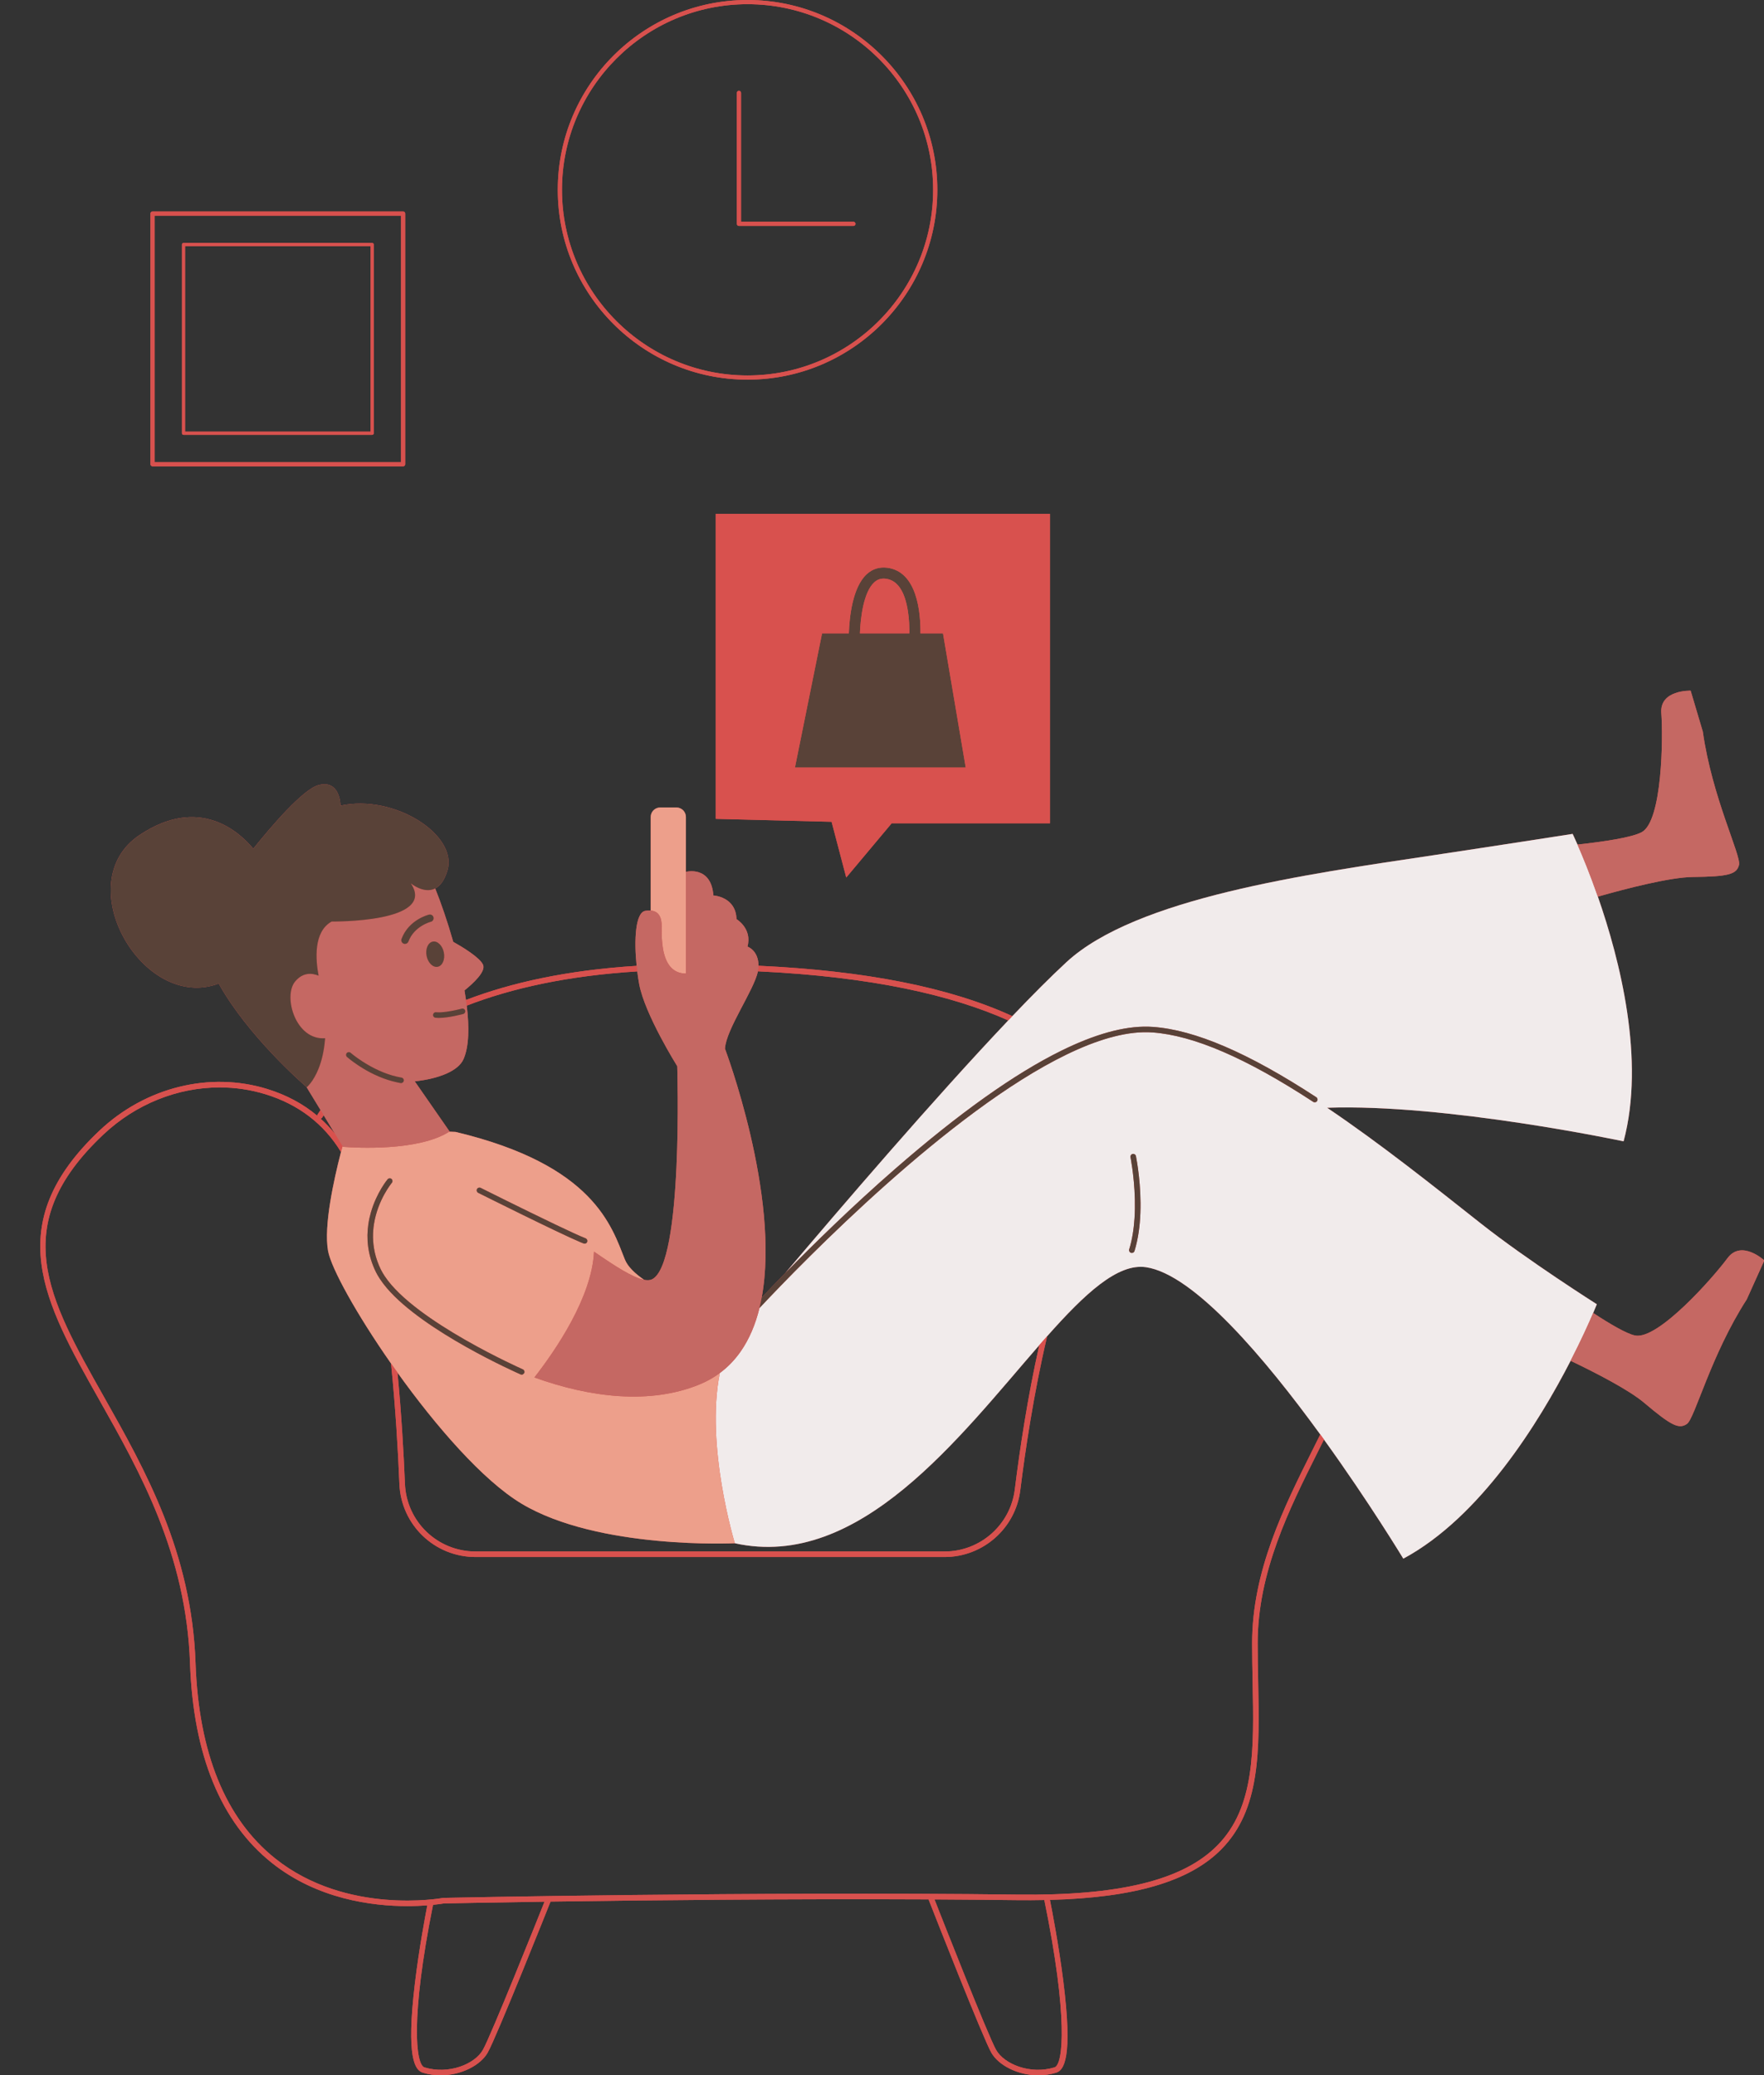 <?xml version="1.0" encoding="UTF-8" standalone="no"?><svg xmlns="http://www.w3.org/2000/svg" xmlns:xlink="http://www.w3.org/1999/xlink" fill="#000000" height="499.6" preserveAspectRatio="xMidYMid meet" version="1" viewBox="-9.7 0.0 424.8 499.6" width="424.8" zoomAndPan="magnify"><rect x="-9.7" y="0.0" width="424.8" height="499.6" fill="#333333" stroke="none"/><g id="change1_1"><path d="M406.296,302.92c-3.362,4.562-16.753,19.798-22.292,18.6-2.032-.439-5.924-2.713-10.039-5.414,.577-1.349,.875-2.108,.875-2.108,0,0-16.659-10.547-27.889-19.417-11.181-8.83-24.125-19.175-37.062-27.889,28.702-1.003,71.4,8.085,71.4,8.085,5.237-19.619-.883-43.658-6.198-58.909,6.953-1.976,17.408-4.673,22.873-4.731,8.644-.092,10.541-.655,11.116-2.891,.574-2.235-6.479-16.243-8.714-32.097l-2.932-9.865s-7.506-.247-7.066,5.403c.44,5.65,.275,25.933-4.699,28.65-2.359,1.289-9.075,2.293-15.485,2.993-.727-1.653-1.169-2.569-1.169-2.569,0,0-19.592,3.049-33.745,5.169-30.341,4.544-71.406,10.237-88.159,25.714-3.755,3.469-8.198,7.93-13.026,12.991-15.1-6.921-35.316-10.924-61.125-12.126-.013-3.757-2.658-4.608-2.658-4.608,1.191-4.369-2.648-6.619-2.648-6.619-.132-5.428-5.56-5.693-5.56-5.693-.53-7.281-6.619-5.693-6.619-5.693v-13.204c0-1.262-1.023-2.285-2.285-2.285h-3.902c-1.262,0-2.285,1.023-2.285,2.285v22.534c-.395-.029-.823-.022-1.324,.069-2.355,.428-2.718,6.918-2.071,13.236-16.815,1.05-30.282,4.071-41.091,8.214-.107-.757-.229-1.524-.362-2.298,2.041-1.645,5.198-4.539,4.469-6.178-.781-1.756-5.005-4.298-7.177-5.517-1.376-4.849-2.946-9.381-4.345-12.855,1.151-.587,2.227-1.883,2.961-4.399,2.471-8.473-12.709-18.358-25.771-15.533,0,0,0-6.355-5.295-4.942-3.798,1.013-11.592,10.198-15.695,15.312-3.258-3.935-12.926-12.941-27.375-3.308-17.222,11.481,.764,42.662,19.045,35.772,6.995,12.552,20.07,23.975,21.129,24.888,1.114,1.83,2.274,3.737,3.382,5.558-.238,.359-.478,.718-.703,1.074-.057,.09-.083,.189-.093,.288-3.404-2.855-7.424-5.01-12.051-6.434-13.838-4.26-29.309-.419-40.374,10.018-23.912,22.556-13.389,41.209-.062,64.818,9.816,17.388,20.941,37.096,21.859,63.417,.77,22.085,7.397,38.257,19.696,48.065,10.952,8.734,24.137,10.412,32.654,10.412,1.837,0,3.456-.078,4.79-.18-.477,2.461-1.997,10.546-2.978,18.727-2.176,18.139,.05,20.991,1.913,21.558,1.424,.433,2.873,.628,4.289,.628,5,0,9.598-2.437,11.313-5.437,2.117-3.705,14.602-35.026,15.132-36.358,.003-.008,.001-.015,.004-.023,22.543-.329,56.929-.695,91.036-.53,1.272,3.247,13.076,33.329,15.124,36.911,1.715,3.001,6.312,5.438,11.313,5.437,1.416,0,2.864-.195,4.289-.628,1.865-.568,4.072-3.48,1.715-22.136-1.088-8.617-2.744-17.156-3.204-19.464,20.391-.547,33.602-4.452,41.222-12.129,9.53-9.601,9.248-23.831,8.922-40.307-.061-3.031-.123-6.166-.123-9.336,0-17.124,7.632-32.386,14.365-45.851,.543-1.085,1.075-2.153,1.6-3.213,10.942,15.17,19.111,28.677,19.111,28.677,18.577-9.976,32.681-32.837,40.286-47.634,6.282,3.007,14.083,7.04,17.716,10.114,6.599,5.584,8.403,6.398,10.3,5.083,1.897-1.315,5.722-16.525,14.4-29.979l4.234-9.38s-5.517-5.096-8.879-.533Zm-290.404,59.091c18.534,11.12,51.366,9.532,51.366,9.532,30.034,6.636,54.194-25.765,73.317-47.69-2.812,12.505-4.706,25.146-5.899,34.756-1.055,8.503-8.318,14.915-16.895,14.915H104.826c-9.165,0-16.638-7.171-17.012-16.324-.3-7.333-.836-16.772-1.79-26.733,9.173,12.805,20.528,25.94,29.868,31.544Zm63.533-55.533c-2.205,2.252-4.121,4.251-5.695,5.914,4.536-24.558-8.846-59.917-8.846-59.917,.258-4.67,6.965-14.023,7.948-18.626,27.537,1.304,46.748,5.772,60.273,11.82-17.815,18.772-40.526,45.25-53.68,60.809Zm-35.663-72.608c.13,1.038,.284,2.06,.461,3.035,1.324,7.281,9.167,19.784,9.167,19.784,0,0,1.533,47.891-6.13,51.339-.487,.219-1.108,.241-1.847,.099-2.249-1.545-3.952-3.196-4.632-4.895-3.177-7.943-7.414-22.771-40.775-30.714l-1.516-.062c.024-.015,.049-.028,.073-.043l-8.381-12.072c5.962-.656,10.516-2.546,11.746-5.36,1.316-3.011,1.402-7.648,.77-12.869,10.75-4.163,24.211-7.194,41.064-8.241Zm-75.854,35.163c.11-.174,.23-.35,.343-.524,.994,1.634,1.917,3.154,2.695,4.435-1.058-1.306-2.207-2.513-3.441-3.622,.161-.04,.308-.138,.403-.288Zm38.667,224.504c-1.95,3.413-8.203,5.974-14.053,4.194-2.12-.645-3.418-11.849,2.06-39.131,1.431-.146,2.344-.298,2.579-.339,.808-.017,9.999-.209,24.27-.421-1.62,4.056-12.924,32.318-14.855,35.697Zm137.667,4.194c-5.851,1.784-12.102-.781-14.052-4.194-1.899-3.322-12.93-31.36-14.846-36.242,6.7,.035,13.382,.091,19.954,.172,2.247,.028,4.392,.01,6.49-.031,5.767,28.13,4.575,39.649,2.455,40.294Zm62.094-148.542c-6.8,13.597-14.507,29.009-14.507,46.448,0,3.184,.063,6.325,.123,9.363,.321,16.173,.597,30.14-8.535,39.34-8.286,8.349-23.556,12.094-48.103,11.793-63.61-.783-137.495,.78-138.234,.794-.036,.001-.074,.005-.11,.012-.229,.044-23.184,4.234-40.393-9.499-11.973-9.555-18.428-25.389-19.184-47.06-.929-26.647-12.139-46.505-22.03-64.026-13.552-24.005-23.342-41.349-.185-63.191,7.831-7.386,17.931-11.362,28.024-11.362,3.72,0,7.439,.54,11.042,1.648,7.943,2.444,14.038,7.115,18.175,13.899-1.761,6.804-4.174,17.822-3.125,23.765,.742,4.206,6.918,15.347,15.177,27.159,1.093,10.776,1.689,21.099,2.011,28.981,.403,9.872,8.462,17.605,18.346,17.605h112.956c9.249,0,17.082-6.915,18.219-16.085,1.146-9.227,3.207-23.244,6.47-37.076,9.074-10.225,16.981-17.625,23.812-16.613,11.559,1.712,28.654,21.96,41.961,40.267-.623,1.263-1.259,2.539-1.909,3.838ZM162.669,123.714h80.491v74.49h-38.127l-10.944,13.062-3.53-13.415-27.89-.706V123.714ZM27.036,112.269h60.344c.279,0,.505-.226,.505-.505V51.42c0-.279-.226-.505-.505-.505H27.036c-.279,0-.505,.226-.505,.505v60.344c0,.279,.226,.505,.505,.505Zm.505-60.344h59.333v59.334H27.541V51.925Zm52.382,6.571H34.493c-.21,0-.38,.17-.38,.38v45.431c0,.21,.17,.38,.38,.38h45.43c.21,0,.38-.17,.38-.38V58.877c0-.21-.17-.38-.38-.38Zm-.38,45.431H34.873V59.257h44.67v44.67Zm90.779-12.524c25.2,0,45.701-20.502,45.701-45.701S195.522,0,170.322,0s-45.7,20.502-45.7,45.701,20.501,45.701,45.7,45.701Zm0-90.392c24.643,0,44.691,20.048,44.691,44.691s-20.049,44.691-44.691,44.691-44.691-20.048-44.691-44.691S145.68,1.011,170.322,1.011Zm-2.577,52.885V22.358c0-.279,.226-.505,.505-.505s.505,.226,.505,.505v31.033h27.06c.279,0,.505,.226,.505,.505,0,.279-.226,.505-.505,.505h-27.565c-.279,0-.505-.226-.505-.505Z" fill="#d8514e"/></g><g id="change2_1"><path d="M381.289,274.778c5.237-19.619-.883-43.658-6.198-58.909-1.94-5.565-3.77-9.954-4.906-12.537-.727-1.653-1.169-2.569-1.169-2.569,0,0-19.592,3.049-33.745,5.169-30.341,4.544-71.406,10.237-88.159,25.714-3.755,3.469-8.198,7.93-13.026,12.991-.325,.341-.653,.685-.981,1.032-17.814,18.771-40.525,45.25-53.679,60.809,6.672-6.816,15.959-15.923,26.25-24.898,15.493-13.513,28.94-23.074,40.237-28.635,.437-.215,.871-.425,1.301-.628,8.041-3.793,14.958-5.5,20.707-5.089,10.159,.726,23.033,6.263,39.359,16.93,.308,.202,.395,.615,.194,.924l-.003,.003c-.202,.306-.613,.393-.921,.191-16.131-10.539-28.798-16.007-38.724-16.716-5.664-.404-12.292,1.418-19.38,4.704-.426,.197-.854,.403-1.283,.611-28.232,13.678-63.198,49.566-73.972,61.044-.958,3.906-2.434,7.472-4.56,10.501-1.374,1.958-3.022,3.69-4.981,5.14-3.554,17.527,3.609,40.984,3.609,40.984,30.034,6.636,54.194-25.765,73.317-47.69,.638-.731,1.269-1.449,1.896-2.155,9.074-10.225,16.981-17.625,23.812-16.613,11.559,1.712,28.654,21.96,41.961,40.267,.297,.408,.592,.815,.885,1.221,10.942,15.17,19.111,28.677,19.111,28.677,18.577-9.976,32.681-32.837,40.286-47.634,2.6-5.059,4.441-9.174,5.439-11.509,.577-1.349,.875-2.108,.875-2.108,0,0-16.659-10.547-27.889-19.417-11.181-8.83-24.125-19.175-37.062-27.889,28.702-1.003,71.4,8.085,71.4,8.085Zm-117.786,26.405c-.089,.286-.352,.469-.637,.469-.065,0-.132-.01-.198-.03-.352-.109-.548-.483-.439-.835,.727-2.342,1.109-4.899,1.275-7.417,.419-6.355-.545-12.457-.863-14.241-.058-.323-.095-.511-.098-.526-.074-.361,.158-.713,.52-.787,.362-.075,.714,.158,.787,.52l.019,.095c.175,.881,1.308,6.923,1.049,13.65-.117,3.032-.515,6.202-1.415,9.103Z" fill="#f1ebeb"/></g><g id="change3_1"><path d="M163.649,330.558c-1.103,.817-2.299,1.548-3.605,2.176-.42,.202-.847,.398-1.29,.579-11.963,4.901-26.366,3.144-39.756-1.687,5.179-6.656,13.856-19.356,14.354-30.285,5.138,3.559,9.382,6.268,12.061,6.785-2.249-1.545-3.952-3.196-4.632-4.895-3.177-7.943-7.414-22.771-40.775-30.714l-1.516-.062c-7.509,4.786-22.729,3.864-25.263,3.672-.235-.018-.371-.03-.371-.03l-.076-.126c-.117,.437-.238,.894-.363,1.376-1.761,6.804-4.174,17.821-3.125,23.765,.742,4.206,6.918,15.347,15.177,27.159,.51,.73,1.03,1.462,1.555,2.195,9.173,12.805,20.528,25.94,29.868,31.544,18.534,11.12,51.366,9.532,51.366,9.532,0,0-7.163-23.457-3.609-40.984Zm-47.711,.396c-.09,0-.182-.018-.269-.056-1.055-.464-23.255-10.315-32.192-20.761-.652-.762-1.231-1.527-1.729-2.292l-.008-.013c-.344-.53-.661-1.059-.919-1.587-2.037-4.163-2.316-8.126-1.816-11.529,.147-1.001,.362-1.951,.62-2.846,1.376-4.774,3.971-7.9,4.018-7.956,.238-.281,.659-.315,.94-.076s.315,.659,.077,.94c-.052,.062-3.37,4.072-4.296,9.879-.328,2.06-.355,4.344,.172,6.761,.012,.06,.025,.119,.037,.179,.302,1.321,.77,2.679,1.446,4.061,.272,.556,.614,1.116,.991,1.677,7.283,10.848,32.924,22.222,33.196,22.342,.337,.149,.491,.542,.342,.879-.02,.047-.064,.07-.093,.109-.127,.172-.309,.29-.518,.29Zm15.383-32.83c.139,.052,.24,.152,.315,.267,.111,.172,.153,.386,.075,.592-.101,.268-.355,.433-.625,.433-.078,0-.157-.014-.235-.043-.201-.075-.455-.179-.737-.297-5.27-2.211-23.828-11.485-24.656-11.899-.33-.165-.464-.566-.299-.895,.165-.329,.566-.462,.895-.299,.148,.074,10.345,5.17,17.893,8.78,3.269,1.564,6.035,2.846,7.278,3.323,.03,.011,.067,.027,.095,.038Zm15.682-78.897v-22.534c0-1.262,1.023-2.285,2.285-2.285h3.902c1.262,0,2.285,1.023,2.285,2.285v37.695c-1.205,0-2.156-.333-2.915-.881-.488-.352-.896-.793-1.235-1.298-1.855-2.768-1.675-7.401-1.675-9.206,0-2.192-.745-3.637-2.648-3.776Z" fill="#ed9f8b"/></g><g id="change4_1"><path d="M375.091,215.869c-1.94-5.565-3.77-9.954-4.906-12.537,6.41-.7,13.126-1.704,15.485-2.993,4.974-2.717,5.139-23,4.699-28.65-.44-5.65,7.066-5.403,7.066-5.403l2.932,9.865c2.234,15.853,9.288,29.861,8.714,32.097-.574,2.235-2.471,2.799-11.116,2.891-5.466,.058-15.921,2.755-22.873,4.731Zm31.206,87.05c-3.362,4.562-16.753,19.798-22.292,18.6-2.032-.439-5.925-2.713-10.039-5.414-.999,2.335-2.839,6.45-5.439,11.509,6.282,3.007,14.083,7.04,17.716,10.114,6.599,5.584,8.403,6.398,10.3,5.083,1.896-1.315,5.722-16.525,14.4-29.979l4.234-9.38s-5.517-5.096-8.879-.533Zm-233.465-69.071c.059-.277,.104-.542,.119-.783,.012-.194,.011-.374,.01-.555-.013-3.757-2.658-4.608-2.658-4.608,1.191-4.369-2.648-6.619-2.648-6.619-.132-5.428-5.56-5.693-5.56-5.693-.53-7.281-6.619-5.693-6.619-5.693v24.492c-1.205,0-2.156-.333-2.915-.881-.488-.352-.896-.793-1.235-1.298-1.855-2.768-1.675-7.401-1.675-9.206,0-2.192-.745-3.637-2.648-3.776-.395-.029-.823-.022-1.324,.069-2.355,.428-2.718,6.918-2.071,13.236,.046,.447,.098,.893,.153,1.336,.13,1.038,.284,2.06,.461,3.035,1.324,7.281,9.167,19.784,9.167,19.784,0,0,1.532,47.891-6.13,51.339-.487,.219-1.108,.241-1.847,.099-2.679-.517-6.923-3.226-12.061-6.785-.498,10.93-9.175,23.63-14.354,30.285,13.391,4.831,27.793,6.588,39.756,1.687,.442-.181,.869-.377,1.29-.579,1.306-.628,2.503-1.359,3.605-2.176,1.958-1.45,3.606-3.182,4.981-5.14,2.126-3.029,3.602-6.595,4.56-10.501,.106-.433,.209-.867,.303-1.307,.008-.038,.014-.077,.022-.115,.077-.365,.147-.734,.215-1.104,4.536-24.558-8.846-59.917-8.846-59.917,.258-4.67,6.965-14.023,7.948-18.626Zm-66.207-1.577c.729,1.64-2.429,4.533-4.469,6.178,.133,.774,.255,1.541,.362,2.298,.065,.458,.125,.913,.18,1.363,.632,5.221,.546,9.859-.77,12.869-1.23,2.814-5.784,4.704-11.746,5.36l8.381,12.072c-.023,.015-.049,.028-.073,.043-7.509,4.786-22.729,3.864-25.263,3.672-.235-.018-.371-.03-.371-.03l-.076-.126c-.397-.659-1.036-1.714-1.834-3.028-.778-1.281-1.701-2.801-2.695-4.435-.252-.415-.508-.836-.768-1.263-1.107-1.821-2.267-3.727-3.381-5.557l.071,.061s1.567-1.256,2.855-4.502c.69-1.739,1.298-4.051,1.545-7.046,.006-.078,.011-.16,.017-.24-7.107,.531-10.165-10.057-7.242-13.631,1.938-2.369,4.2-2.043,5.673-1.43-.734-3.868-1.267-10.589,3.152-13.044,0,0,25.418,.353,19.064-9.179,0,0,3.14,2.612,5.865,1.222,1.399,3.474,2.969,8.005,4.345,12.855,2.172,1.219,6.397,3.761,7.177,5.517Zm-12.112-5.576c-1.148,.225-1.812,1.765-1.484,3.439,.328,1.674,1.525,2.849,2.673,2.624,1.148-.225,1.812-1.765,1.484-3.439-.328-1.674-1.525-2.849-2.673-2.624Zm-7,.496c.103,.038,.209,.057,.312,.057,.36,0,.699-.221,.833-.578,1.396-3.724,5.339-4.733,5.379-4.743,.476-.116,.769-.595,.655-1.072-.115-.478-.597-.773-1.073-.657-.199,.047-4.893,1.222-6.627,5.848-.172,.46,.061,.973,.521,1.146Zm-.156,33.358c.09-.094,.16-.209,.183-.347,.061-.363-.185-.707-.549-.768-3.141-.523-6.016-1.863-8.197-3.142-.423-.248-.829-.495-1.196-.732-1.759-1.137-2.833-2.072-2.857-2.093-.277-.245-.699-.218-.942,.059-.244,.276-.217,.698,.059,.942,.096,.085,1.103,.957,2.728,2.035,.362,.24,.744,.487,1.166,.741,2.135,1.289,4.999,2.671,8.199,3.343,.273,.057,.543,.119,.821,.165,.037,.006,.074,.009,.11,.009,.185,0,.351-.083,.474-.211Zm8.205-16.831c-.082-.006-.167-.009-.243-.019-.339-.046-.63,.178-.714,.495-.008,.03-.025,.056-.029,.088-.043,.366,.217,.698,.583,.742,.216,.026,.454,.034,.698,.038,.041,.001,.076,.006,.118,.006,2.364,0,5.722-.902,5.881-.945,.355-.097,.566-.463,.469-.819-.096-.356-.461-.567-.819-.47-.016,.004-.621,.166-1.476,.352-1.307,.283-3.193,.618-4.469,.531Z" fill="#c56863"/></g><g id="change5_1"><path d="M307.473,265.081l-.003,.003c-.202,.306-.613,.393-.921,.191-16.131-10.539-28.798-16.007-38.724-16.716-5.664-.404-12.292,1.418-19.38,4.704-.426,.197-.854,.403-1.283,.611-28.232,13.678-63.198,49.566-73.972,61.044,.106-.433,.209-.867,.303-1.307,.008-.038,.014-.077,.022-.115,.077-.365,.147-.734,.215-1.104,1.574-1.663,3.49-3.662,5.696-5.914,6.672-6.816,15.959-15.923,26.25-24.898,15.493-13.513,28.94-23.074,40.237-28.635,.437-.215,.871-.425,1.301-.628,8.041-3.793,14.958-5.5,20.707-5.089,10.159,.726,23.033,6.263,39.359,16.93,.308,.202,.395,.615,.194,.924Zm-218.234-52.403s3.14,2.612,5.865,1.222c1.15-.587,2.227-1.883,2.961-4.399,2.471-8.473-12.709-18.358-25.771-15.533,0,0,0-6.355-5.295-4.942-3.798,1.013-11.592,10.198-15.695,15.312-3.258-3.935-12.926-12.941-27.375-3.308-17.222,11.481,.764,42.662,19.045,35.772,6.995,12.553,20.071,23.975,21.129,24.888l.071,.061s1.567-1.256,2.855-4.502c.69-1.739,1.298-4.051,1.545-7.046,.006-.078,.011-.16,.017-.24-7.107,.531-10.165-10.057-7.242-13.631,1.938-2.369,4.2-2.043,5.673-1.43-.734-3.868-1.267-10.589,3.152-13.044,0,0,25.418,.353,19.064-9.179Zm6.325,31.04c-.082-.006-.167-.009-.243-.019-.339-.046-.63,.178-.714,.495-.008,.03-.025,.056-.029,.088-.043,.366,.217,.698,.583,.742,.216,.026,.454,.034,.698,.038,.041,.001,.076,.006,.118,.006,2.364,0,5.722-.902,5.881-.945,.355-.097,.566-.463,.469-.819-.096-.356-.461-.567-.819-.47-.016,.004-.621,.166-1.476,.352-1.307,.283-3.193,.618-4.469,.531Zm.14-10.96c1.148-.225,1.812-1.765,1.484-3.439-.328-1.674-1.525-2.849-2.673-2.624-1.148,.225-1.812,1.765-1.484,3.439,.328,1.674,1.525,2.849,2.673,2.624Zm-1.009-11.903c-.115-.478-.597-.773-1.073-.657-.199,.047-4.893,1.222-6.627,5.848-.172,.46,.061,.973,.521,1.146,.103,.038,.209,.057,.312,.057,.36,0,.699-.221,.833-.578,1.396-3.724,5.339-4.733,5.379-4.743,.476-.116,.769-.595,.655-1.072Zm128.167-36.066h-41.128l6.531-32.302h6.45c.126-3.692,.828-11.094,4.327-14.269,1.384-1.256,3.04-1.771,4.926-1.529,7.229,.923,8.045,10.835,7.996,15.798h5.426l5.472,32.302Zm-25.48-32.302h11.907c.015-1.466-.048-3.405-.352-5.355-.751-4.819-2.537-7.441-5.307-7.795-1.114-.143-1.993,.131-2.794,.858-2.558,2.32-3.314,8.484-3.454,12.293Zm-81.175,177.19c-.272-.12-25.913-11.494-33.196-22.342-.376-.561-.718-1.12-.991-1.677-.676-1.381-1.144-2.74-1.446-4.061-.014-.06-.024-.119-.037-.179-.527-2.417-.5-4.701-.172-6.761,.926-5.808,4.244-9.817,4.296-9.879,.238-.282,.204-.702-.077-.94s-.702-.204-.94,.076c-.048,.056-2.643,3.182-4.018,7.956-.258,.894-.473,1.845-.62,2.846-.5,3.403-.221,7.366,1.816,11.529,.258,.528,.576,1.058,.919,1.587l.008,.013c.497,.765,1.077,1.53,1.729,2.292,8.936,10.446,31.137,20.297,32.192,20.761,.087,.038,.178,.056,.269,.056,.209,0,.391-.118,.518-.29,.029-.039,.073-.063,.093-.109,.149-.337-.005-.731-.342-.879Zm15.114-31.551c-.028-.011-.066-.026-.095-.038-1.243-.477-4.009-1.759-7.278-3.323-7.548-3.611-17.745-8.706-17.893-8.78-.329-.163-.73-.03-.895,.299-.165,.329-.031,.73,.299,.895,.828,.414,19.387,9.688,24.656,11.899,.282,.118,.536,.222,.737,.297,.077,.029,.156,.043,.235,.043,.27,0,.524-.165,.625-.433,.077-.206,.036-.42-.075-.592-.075-.115-.176-.215-.315-.267Zm132.53-19.79c-.073-.362-.426-.594-.787-.52-.362,.074-.594,.427-.52,.787,.003,.015,.04,.203,.098,.526,.318,1.783,1.281,7.886,.863,14.241-.166,2.518-.549,5.075-1.275,7.417-.11,.352,.087,.727,.439,.835,.066,.021,.133,.03,.198,.03,.285,0,.548-.183,.637-.469,.9-2.9,1.298-6.071,1.415-9.103,.26-6.727-.874-12.77-1.049-13.65l-.019-.095Zm-177.077-17.584c.037,.006,.074,.009,.11,.009,.185,0,.351-.083,.474-.211,.09-.094,.16-.209,.183-.347,.061-.363-.185-.707-.549-.768-3.141-.523-6.016-1.863-8.197-3.142-.423-.248-.829-.495-1.196-.732-1.759-1.137-2.833-2.072-2.857-2.093-.277-.245-.699-.218-.942,.059-.244,.276-.217,.698,.059,.942,.096,.085,1.103,.957,2.728,2.035,.362,.24,.744,.487,1.166,.741,2.135,1.289,4.999,2.671,8.199,3.343,.273,.057,.543,.119,.821,.165Z" fill="#594238"/></g><g id="change1_2"><path d="M172.961,232.511c25.809,1.203,46.025,5.205,61.125,12.126-.325,.341-.653,.685-.981,1.032-13.525-6.048-32.736-10.516-60.273-11.82,.059-.277,.104-.542,.119-.783,.012-.194,.011-.374,.01-.555Zm-29.2,1.359c-.056-.443-.108-.889-.153-1.336-16.815,1.05-30.282,4.071-41.091,8.214,.065,.458,.125,.913,.18,1.363,10.75-4.163,24.211-7.194,41.064-8.241Zm-57.737,96.597c-.525-.733-1.045-1.465-1.555-2.195,1.093,10.776,1.689,21.099,2.011,28.981,.403,9.872,8.462,17.605,18.346,17.605h112.956c9.249,0,17.082-6.915,18.219-16.085,1.146-9.227,3.207-23.244,6.47-37.076-.627,.706-1.258,1.424-1.896,2.155-2.812,12.505-4.706,25.146-5.899,34.756-1.055,8.503-8.318,14.915-16.895,14.915H104.826c-9.165,0-16.638-7.171-17.012-16.324-.3-7.333-.836-16.772-1.79-26.733Zm221.505,19.319c-6.733,13.465-14.365,28.726-14.365,45.851,0,3.171,.062,6.305,.123,9.336,.326,16.475,.608,30.705-8.922,40.307-7.619,7.677-20.831,11.582-41.222,12.129,.46,2.307,2.116,10.846,3.204,19.464,2.357,18.656,.149,21.568-1.715,22.136-1.424,.434-2.873,.628-4.288,.628-5,.001-9.598-2.437-11.313-5.437-2.047-3.582-13.852-33.664-15.124-36.911-34.107-.164-68.493,.201-91.036,.53-.003,.008-.001,.015-.004,.023-.53,1.332-13.015,32.653-15.132,36.358-1.715,3.001-6.313,5.437-11.313,5.437-1.416,0-2.864-.196-4.288-.628-1.863-.567-4.089-3.419-1.913-21.558,.981-8.181,2.501-16.266,2.978-18.727-1.333,.102-2.953,.18-4.79,.18-8.517,0-21.703-1.678-32.654-10.412-12.299-9.808-18.925-25.98-19.696-48.065-.918-26.321-12.043-46.029-21.859-63.417-13.327-23.609-23.85-42.262,.062-64.818,11.066-10.437,26.537-14.278,40.374-10.018,4.627,1.424,8.648,3.58,12.051,6.434,.01-.099,.036-.198,.093-.288,.225-.356,.466-.716,.703-1.074,.259,.427,.516,.848,.768,1.263-.113,.174-.233,.35-.343,.524-.095,.151-.242,.248-.403,.288,1.234,1.11,2.382,2.317,3.441,3.623,.797,1.314,1.436,2.369,1.834,3.028-.117,.437-.238,.894-.363,1.376-4.137-6.784-10.232-11.455-18.175-13.899-3.603-1.109-7.322-1.648-11.042-1.648-10.093,0-20.193,3.976-28.024,11.362-23.157,21.841-13.366,39.186,.185,63.191,9.89,17.521,21.101,37.379,22.03,64.026,.756,21.672,7.21,37.505,19.184,47.06,17.208,13.733,40.163,9.543,40.393,9.499,.036-.007,.074-.011,.11-.012,.74-.015,74.624-1.577,138.234-.794,24.547,.301,39.817-3.444,48.103-11.793,9.132-9.2,8.856-23.167,8.535-39.34-.06-3.038-.123-6.179-.123-9.363,0-17.439,7.707-32.851,14.507-46.448,.65-1.299,1.286-2.575,1.909-3.838,.297,.408,.592,.815,.885,1.221-.526,1.06-1.058,2.128-1.601,3.213Zm-186.099,108.054c-14.272,.212-23.462,.404-24.27,.421-.235,.041-1.148,.193-2.579,.339-5.478,27.282-4.18,38.486-2.06,39.131,5.85,1.781,12.103-.78,14.053-4.194,1.931-3.38,13.235-31.641,14.855-35.697Zm120.357-.403c-2.097,.041-4.242,.059-6.49,.031-6.572-.081-13.255-.137-19.954-.172,1.916,4.881,12.947,32.919,14.846,36.242,1.95,3.413,8.202,5.978,14.053,4.194,2.12-.645,3.312-12.164-2.455-40.294Zm1.373-259.232h-38.127l-10.944,13.062-3.53-13.415-27.889-.706V123.714h80.491v74.49Zm-20.299-13.415l-5.472-32.302h-5.426c.049-4.963-.767-14.875-7.996-15.798-1.887-.241-3.542,.274-4.926,1.529-3.499,3.175-4.201,10.577-4.327,14.269h-6.45l-6.531,32.302h41.128Zm-19.232-45.453c-1.114-.143-1.993,.131-2.794,.858-2.558,2.32-3.314,8.484-3.454,12.293h11.907c.015-1.466-.048-3.405-.352-5.355-.751-4.819-2.537-7.441-5.307-7.795ZM26.531,111.764V51.42c0-.279,.226-.505,.505-.505h60.344c.279,0,.505,.226,.505,.505v60.344c0,.279-.226,.505-.505,.505H27.036c-.279,0-.505-.226-.505-.505Zm1.011-.505h59.333V51.925H27.541v59.334Zm52.762-52.382v45.431c0,.21-.17,.38-.38,.38H34.493c-.21,0-.38-.17-.38-.38V58.877c0-.21,.17-.38,.38-.38h45.43c.21,0,.38,.17,.38,.38Zm-.76,.38H34.873v44.67h44.67V59.257Zm45.079-13.555C124.621,20.502,145.123,0,170.322,0s45.701,20.502,45.701,45.701-20.501,45.701-45.701,45.701-45.7-20.502-45.7-45.701Zm1.01,0c0,24.643,20.049,44.691,44.691,44.691s44.692-20.048,44.692-44.691S194.965,1.011,170.322,1.011s-44.691,20.048-44.691,44.691Zm42.618,8.7h27.565c.279,0,.505-.226,.505-.505,0-.279-.226-.505-.505-.505h-27.06V22.358c0-.279-.226-.505-.505-.505s-.505,.226-.505,.505v31.538c0,.279,.226,.505,.505,.505Z" fill="#d8514e"/></g></svg>